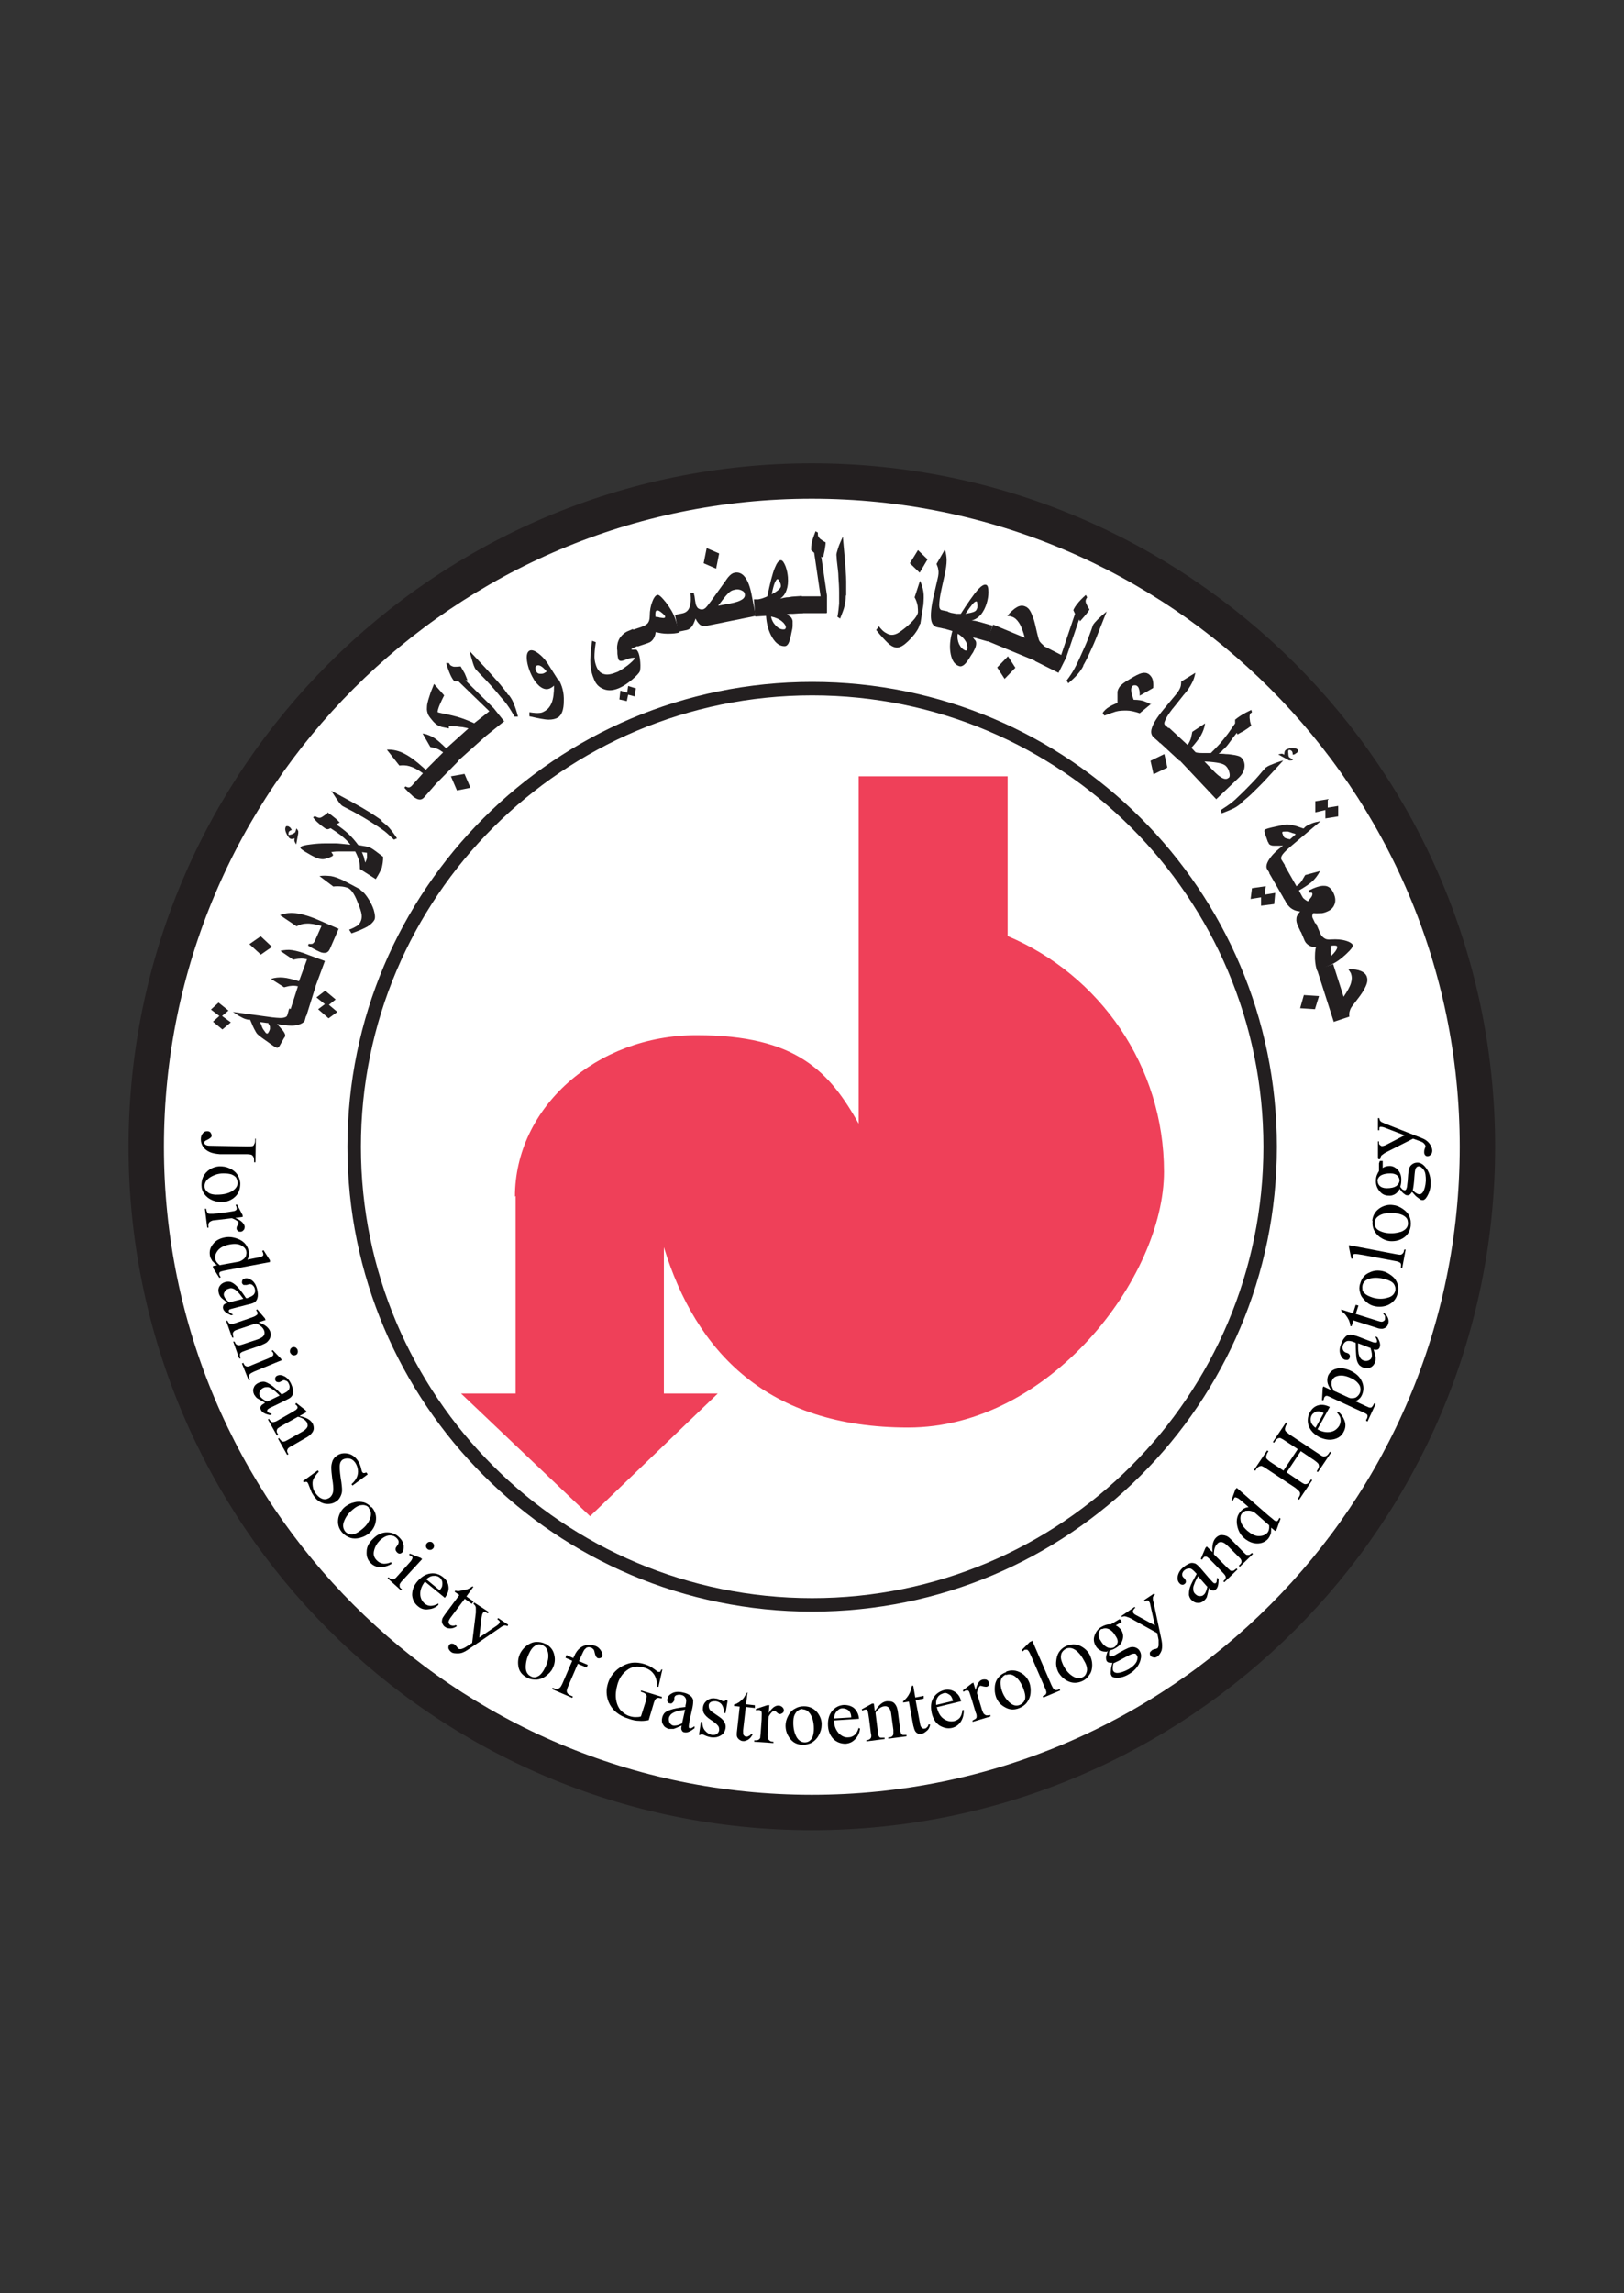 <?xml version="1.0" encoding="UTF-8"?> <svg xmlns="http://www.w3.org/2000/svg" version="1.1" viewBox="0 0 481.9 680.3"><rect x="0" y="0" width="481.9" height="680.3" fill="#333333" stroke="none"/><defs><style> .cls-1 { fill: #fff; } .cls-2 { stroke-width: 4px; } .cls-2, .cls-3 { fill: none; stroke: #231f20; stroke-linejoin: round; } .cls-3 { stroke-width: 10.5px; } .cls-4 { fill: #231f20; } .cls-5 { fill: #ef4059; } </style></defs><g><g id="Layer_1"><g><g><path class="cls-1" d="M438.4,340.2c0,109.1-88.4,197.5-197.5,197.5S43.4,449.2,43.4,340.2s88.4-197.5,197.5-197.5,197.5,88.4,197.5,197.5"></path><path class="cls-5" d="M152.8,355c0-26.4,24.1-47.9,53.9-47.9s39.5,10.9,48.3,26.6h-.2v-103.4h44.2v47.4c27.3,11.5,46.4,38.5,46.4,69.9s-34,75.9-75.9,75.9-63-22.5-72.5-53.5h0v43.4h16l-37.9,36.4-38.3-36.4h16.2v-58.6Z"></path><path class="cls-2" d="M376.9,340.2c0,75.1-60.9,135.9-135.9,135.9s-135.9-60.8-135.9-135.9,60.9-135.9,135.9-135.9,135.9,60.8,135.9,135.9Z"></path><path class="cls-3" d="M438.4,340.2c0,109.1-88.4,197.5-197.5,197.5S43.4,449.2,43.4,340.2s88.4-197.5,197.5-197.5,197.5,88.4,197.5,197.5Z"></path></g><g><path d="M75.5,337.8h.4s-.1,7-.1,7h-.4s0-.6,0-.6c0-.7-.2-1.2-.6-1.5-.2-.2-.9-.3-1.8-.3h-7.8c-1.2-.1-2.2-.3-2.9-.6s-1.4-.8-1.9-1.4c-.5-.7-.8-1.5-.8-2.4,0-.8.2-1.3.6-1.8s.8-.6,1.3-.6c.4,0,.7.1.9.3.2.3.4.6.4.9,0,.3,0,.5-.3.7-.2.2-.6.5-1.3.8-.4.2-.6.4-.6.7,0,.2.1.4.4.6.3.2.7.3,1.4.3l10.9.2c.8,0,1.3,0,1.6-.1.2,0,.4-.2.5-.5.2-.3.3-.7.3-1.1v-.6Z"></path><path d="M71.3,351c0,1.7-.4,3-1.6,4.1-1,.9-2.2,1.4-3.6,1.5-1,0-2-.1-3-.5-1-.4-1.8-1-2.4-1.8-.6-.8-.9-1.7-.9-2.7,0-1.7.5-3,1.7-4.1,1-.9,2.2-1.4,3.6-1.5,1,0,2,.1,3,.6,1,.4,1.8,1.1,2.3,1.8s.8,1.6.9,2.6ZM70.5,350.7c0-.4-.2-.8-.4-1.3-.3-.4-.7-.7-1.4-1-.6-.2-1.4-.3-2.4-.3-1.6,0-2.9.5-4,1.2s-1.6,1.6-1.6,2.6c0,.8.4,1.4,1.1,1.9s1.8.7,3.3.6c1.9-.1,3.4-.6,4.4-1.5.7-.6,1.1-1.4,1-2.2Z"></path><path d="M72.2,361l-2.4.3c1.7.7,2.6,1.6,2.8,2.5,0,.4,0,.8-.3,1.1s-.5.5-.9.5c-.3,0-.6,0-.8-.2-.2-.2-.4-.4-.4-.7,0-.3,0-.6.3-1,.2-.4.3-.7.3-.8,0-.1-.1-.3-.3-.4-.4-.3-.9-.6-1.7-.9l-5.1.6c-.6,0-1,.2-1.3.4-.2.1-.4.3-.5.6-.1.3-.1.7,0,1.2h-.4c0,0-.7-5.6-.7-5.6h.4c0,.5.2.9.4,1.2.1.2.4.3.6.3.1,0,.5,0,1.1,0l4.2-.5c1.2-.2,2-.3,2.2-.4s.4-.2.5-.4c0-.2.1-.3,0-.5,0-.2-.1-.5-.3-.8l.4-.2,1.7,3.2v.5Z"></path><path d="M64.5,375.4c-.6-.4-1.1-.9-1.5-1.3-.3-.5-.6-1-.7-1.6-.2-1.2,0-2.3.9-3.4.8-1.1,2-1.7,3.5-2s3,0,4.5.7c1.4.7,2.3,1.9,2.6,3.4.2,1,0,1.8-.4,2.5l2-.4c1.2-.2,2-.4,2.2-.5s.4-.2.5-.4,0-.3,0-.5c0-.2-.2-.5-.3-.8l.4-.2,1.9,3v.5c.1,0-12.2,2.3-12.2,2.3-1.2.2-2,.4-2.3.5-.3.1-.4.2-.5.4,0,.2-.1.3,0,.5,0,.2.2.5.4.8l-.4.2-1.9-3v-.5c-.1,0,1.4-.3,1.4-.3ZM65.3,375.3l5.5-1c.5-.1,1-.4,1.4-.7.4-.3.7-.7.8-1.1.1-.4.2-.8.1-1.2-.1-.7-.6-1.3-1.3-1.7-.9-.6-2.2-.7-3.7-.4-1.6.3-2.7.9-3.4,1.7-.7.9-1,1.7-.8,2.6.1.7.6,1.3,1.4,1.9Z"></path><path d="M67.5,386.5c-1.1-.9-1.8-1.4-2-1.7-.3-.4-.5-.8-.6-1.3-.2-.7-.1-1.4.3-2,.4-.6,1-1,1.8-1.2.5-.1,1-.1,1.4,0,.6.2,1.2.6,1.9,1.3.7.7,1.6,1.8,2.7,3.5h.4c1-.4,1.7-.7,2-1.2.3-.4.4-1,.2-1.6-.1-.5-.4-.8-.7-1.1-.3-.2-.7-.3-1-.2l-.7.2c-.3,0-.6,0-.9,0-.2-.1-.4-.3-.5-.6,0-.3,0-.5.1-.8.1-.2.4-.4.7-.5.7-.2,1.3,0,2.1.5.7.5,1.3,1.4,1.6,2.7.2.9.3,1.8.1,2.5-.1.5-.4,1-.8,1.3-.3.2-.9.5-2,.7l-3.5.9c-1,.3-1.6.4-1.8.5-.2,0-.3.2-.4.3,0,.1,0,.2,0,.3,0,.1,0,.2.2.3.1.1.5.4,1.1.7l-.6.2c-1.4-.6-2.2-1.2-2.4-2-.1-.4,0-.7.1-1,.2-.3.6-.5,1.2-.7ZM68.2,386.3l4-1c-.8-1.1-1.3-1.7-1.6-2-.5-.5-1-.9-1.4-1-.4-.2-.9-.2-1.3,0-.5.1-1,.4-1.2.9-.3.4-.4.9-.2,1.3.2.6.7,1.3,1.8,2Z"></path><path d="M76.8,392.3c1.9.7,3,1.6,3.4,2.8.2.6.2,1.1,0,1.6-.1.5-.5,1-1,1.5-.4.3-1,.6-2,1l-4.4,1.5c-.6.2-1.1.4-1.3.6-.2.1-.3.3-.3.6s0,.6.2,1.1h-.4c0,.1-1.8-5-1.8-5h.4c0-.1,0,0,0,0,.2.5.4.8.6.9s.5.2.8.2c.1,0,.5-.1,1.1-.3l4.2-1.4c.9-.3,1.6-.7,1.9-1.1.3-.4.4-.9.2-1.5-.3-.9-1.1-1.6-2.4-2.2l-5.4,1.8c-.7.2-1.1.4-1.2.6-.2.2-.3.4-.3.6,0,.2,0,.6.2,1.2h-.4c0,.1-1.8-5-1.8-5h.4c0-.1,0,0,0,0,.2.5.4.8.8.9s.9,0,1.6-.2l3.8-1.3c1.2-.4,2-.7,2.2-.9.2-.1.4-.3.5-.4,0-.2,0-.3,0-.5,0-.2-.2-.4-.4-.7l.3-.3,2.3,2.7.2.5-2.2.7Z"></path><path d="M83.4,403.6l-8,3.3c-.6.3-1,.5-1.2.7-.2.2-.3.4-.3.6,0,.2,0,.6.3,1.1l-.4.2-2-5,.4-.2c.2.5.4.8.6.9.2.1.4.2.6.2.3,0,.7-.1,1.3-.4l3.9-1.6c1.1-.4,1.8-.8,2.1-1,.2-.1.3-.3.4-.4,0-.1,0-.3,0-.5,0-.2-.2-.4-.5-.7l.3-.3,2.5,2.6.2.5ZM88.3,400.5c.1.3.1.6,0,.9-.1.3-.3.5-.6.6-.3.1-.6.1-.9,0-.3-.1-.5-.4-.7-.7-.1-.3-.1-.6,0-.9s.3-.5.6-.7c.3-.1.6-.1.9,0,.3.1.5.4.7.7Z"></path><path d="M78.6,416.1c-1.3-.7-2-1.1-2.3-1.3-.4-.3-.6-.7-.9-1.1-.3-.7-.4-1.4-.1-2,.2-.7.8-1.2,1.5-1.5.5-.2.9-.3,1.4-.3.6,0,1.3.4,2.1.9.8.5,1.9,1.5,3.3,2.9l.4-.2c1-.5,1.6-.9,1.8-1.4s.2-1-.1-1.6c-.2-.5-.5-.8-.9-.9-.4-.2-.7-.2-1,0l-.6.3c-.3.2-.6.2-.9.1-.3,0-.5-.3-.6-.5-.1-.3-.1-.5,0-.8.1-.3.3-.5.6-.6.6-.3,1.3-.2,2.1.2s1.5,1.2,2,2.3c.4.9.6,1.7.6,2.4,0,.5-.2,1-.6,1.4-.2.3-.8.6-1.8,1.1l-3.3,1.6c-.9.4-1.5.7-1.7.9-.2.1-.3.3-.3.4,0,.1,0,.2,0,.3,0,.1.1.2.2.3.2.1.6.3,1.2.5l-.6.3c-1.5-.3-2.4-.8-2.7-1.6-.2-.4-.2-.7,0-1,.1-.3.5-.6,1.1-.9ZM79.3,415.8l3.7-1.8c-.9-.9-1.6-1.5-1.9-1.7-.6-.4-1.1-.7-1.6-.8-.5,0-.9,0-1.3.2-.5.2-.9.6-1.1,1.1-.2.5-.2.9,0,1.3.3.6,1,1.1,2.1,1.7Z"></path><path d="M88.9,420.1c2,.4,3.2,1.1,3.8,2.1.3.5.4,1,.4,1.6,0,.5-.3,1.1-.8,1.6-.3.4-.9.8-1.8,1.3l-4,2.3c-.6.3-1,.6-1.1.8-.1.2-.2.4-.2.6s.1.6.4,1l-.4.2-2.7-4.8.4-.2v.2c.4.4.6.7.8.8.2.1.5.1.8,0,.1,0,.4-.2,1-.5l3.9-2.2c.9-.5,1.4-.9,1.7-1.4.3-.4.2-.9,0-1.5-.5-.8-1.4-1.4-2.7-1.7l-5,2.8c-.6.4-1,.6-1.1.8-.1.2-.2.4-.2.7s.2.6.5,1.1l-.4.2-2.7-4.8.4-.2v.2c.4.5.7.8,1,.8s.9-.1,1.5-.5l3.5-2c1.1-.6,1.8-1.1,2-1.2.2-.2.3-.4.4-.5,0-.2,0-.3-.1-.5-.1-.2-.3-.4-.6-.6l.3-.4,2.8,2.2.3.5-2,1.1Z"></path><path d="M109.1,437.4l-4.5,3.3-.3-.4c.8-.7,1.3-1.4,1.6-2.1.3-.7.4-1.4.3-2.2-.1-.8-.4-1.5-.8-2.1-.5-.7-1.1-1.1-1.8-1.2-.7-.1-1.3,0-1.9.3-.4.3-.7.7-.8,1.2-.2.8-.1,2.2.2,4.3.3,1.7.4,2.9.4,3.6,0,.7-.2,1.3-.5,1.9s-.7,1.1-1.2,1.4c-1,.7-2.1.9-3.4.7-1.3-.3-2.4-1-3.2-2.2-.3-.4-.5-.8-.7-1.1-.1-.2-.3-.7-.6-1.5s-.5-1.3-.6-1.4c-.1-.2-.3-.3-.4-.3-.2,0-.4,0-.7.2l-.3-.4,4.4-3.2.3.4c-.8.8-1.3,1.6-1.6,2.2-.3.6-.3,1.3-.2,2.1.1.8.4,1.6,1,2.3.6.8,1.3,1.3,2,1.5s1.4,0,2-.4c.3-.2.6-.6.8-1s.3-.9.3-1.5c0-.4,0-1.4-.3-3-.2-1.6-.3-2.7-.3-3.5,0-.7.2-1.4.4-2,.3-.6.7-1.1,1.2-1.4.9-.7,2-.9,3.2-.7,1.2.2,2.2.9,3,2,.5.7.9,1.6,1.1,2.6.1.5.2.8.3.9.1.2.3.3.4.3.2,0,.4,0,.8-.2l.3.4Z"></path><path d="M110.3,447.1c1.1,1.3,1.5,2.7,1.2,4.3-.2,1.3-.9,2.5-1.9,3.4-.7.6-1.6,1.1-2.7,1.4s-2.1.3-3,0c-.9-.3-1.7-.8-2.4-1.6-1.1-1.3-1.4-2.7-1.1-4.3.3-1.3,1-2.5,2-3.3.8-.6,1.7-1.1,2.7-1.3,1.1-.3,2-.2,2.9,0,.9.3,1.6.8,2.2,1.5ZM109.5,447.3c-.3-.3-.6-.6-1.1-.7-.5-.2-1-.1-1.7,0-.6.2-1.3.6-2.1,1.3-1.2,1-2,2.1-2.5,3.4-.5,1.2-.3,2.2.3,3,.5.6,1.2.9,2,.9s1.8-.5,3-1.5c1.5-1.2,2.3-2.5,2.6-3.9.2-.9,0-1.7-.6-2.4Z"></path><path d="M116.4,463.8c-1.2.8-2.4,1.1-3.6,1.1s-2.1-.5-2.8-1.2c-.9-.9-1.3-2-1.2-3.4,0-1.4.7-2.7,2-3.9,1.2-1.2,2.6-1.8,4-1.8,1.5,0,2.7.5,3.7,1.5.8.8,1.2,1.6,1.3,2.5,0,.9,0,1.6-.5,2-.2.2-.5.3-.7.3-.3,0-.5-.1-.8-.4-.3-.3-.5-.7-.4-1.1,0-.2.2-.5.5-.9.3-.4.4-.7.4-1.1,0-.4-.2-.7-.6-1.1-.6-.6-1.2-.8-2-.8-1,0-2,.6-2.9,1.4-.9.9-1.5,1.9-1.8,3.1s0,2.1.8,2.9c.6.6,1.2.9,2,1,.6,0,1.3,0,2.3-.5v.4Z"></path><path d="M125.3,462.5l-5.9,6.4c-.5.5-.7.9-.8,1.1,0,.2,0,.5,0,.7s.3.5.7.8l-.3.3-4-3.6.3-.3c.4.4.7.6.9.6.2,0,.4,0,.7,0,.2-.1.6-.4,1-.9l2.8-3.1c.8-.9,1.3-1.4,1.5-1.8.1-.2.2-.4.2-.6,0-.2-.1-.3-.3-.4-.2-.2-.4-.3-.7-.4l.2-.4,3.3,1.3.4.4ZM128.4,457.7c.2.2.4.5.4.8,0,.3,0,.6-.3.9-.2.2-.5.4-.8.4-.3,0-.6,0-.9-.3s-.4-.5-.4-.8,0-.6.3-.9c.2-.2.5-.4.8-.4.3,0,.6,0,.9.3Z"></path><path d="M126.2,469.1c-1,1.2-1.5,2.5-1.5,3.7,0,1.2.5,2.2,1.3,2.9.6.5,1.2.7,1.8.7s1.4-.2,2.3-.7v.4c-.7.7-1.7,1.2-2.9,1.3-1.2.2-2.3-.1-3.2-.9-1-.8-1.6-2-1.7-3.3,0-1.4.4-2.7,1.5-4,1.2-1.4,2.5-2.2,3.9-2.4s2.7.2,3.8,1.1c1,.8,1.5,1.7,1.6,2.9.1,1.1-.3,2.2-1.1,3.2l-5.9-4.8ZM126.6,468.6l3.9,3.2c.4-.6.7-1,.7-1.3.1-.5.1-.9,0-1.4-.1-.4-.4-.8-.7-1.1-.5-.4-1.1-.6-1.9-.5-.7,0-1.4.4-2.1,1Z"></path><path d="M140.5,470.7l-2.1,2.9,2.1,1.5-.5.7-2.1-1.5-4.2,5.6c-.4.6-.6,1-.6,1.3,0,.3.2.6.4.8.2.2.5.2.8.3.3,0,.6,0,.9-.2l.4.3c-.7.5-1.3.7-2,.7s-1.2-.2-1.6-.5c-.3-.2-.5-.5-.7-.9-.2-.4-.2-.8-.1-1.2,0-.4.4-.9.8-1.5l4.3-5.8-1.4-1,.2-.3c.5.1,1,.2,1.6,0s1.2-.2,1.9-.4c.3-.1.9-.4,1.6-.9l.3.2Z"></path><path d="M140.7,475.4l4.3,2.8-.2.4h-.2c-.3-.3-.6-.4-.8-.4-.2,0-.4.1-.5.3-.2.3-.3.7-.4,1.3l-.7,6,5.3-3.6c.3-.2.5-.4.7-.7,0-.1.1-.2.1-.3,0-.1,0-.2-.1-.3,0-.1-.3-.3-.6-.5l.2-.4,3,2-.2.4c-.3-.1-.5-.2-.7-.2-.2,0-.4,0-.7.2-.1,0-.4.2-.8.5l-9.7,6.6c-.9.6-1.8,1-2.7,1-.9,0-1.6,0-2.1-.4-.4-.3-.6-.6-.8-1-.1-.4,0-.7.1-1,.2-.3.4-.4.7-.5.3,0,.6,0,.9.2.2.1.5.4.8.8.2.3.3.4.4.5.2.1.5.2.9.1s.9-.3,1.5-.7l1.7-1.1,1.1-9c0-.3,0-.6,0-1.1,0-.3,0-.6-.1-.7,0-.2-.3-.5-.6-.8l.2-.4Z"></path><path d="M161.8,487.6c1.5.8,2.4,1.9,2.7,3.5.3,1.3.1,2.6-.5,3.8-.4.9-1.1,1.6-2,2.3-.9.7-1.8,1-2.8,1.1-1,0-1.9-.1-2.8-.6-1.5-.8-2.4-1.9-2.6-3.5-.2-1.3,0-2.6.6-3.8.5-.9,1.1-1.6,2-2.3.9-.6,1.8-1,2.8-1,.9,0,1.8.1,2.6.6ZM161.2,488.1c-.4-.2-.8-.3-1.3-.3s-1,.3-1.5.7-1,1.1-1.4,2c-.7,1.4-1,2.8-1,4.1s.5,2.2,1.5,2.7c.7.4,1.4.4,2.1,0,.7-.3,1.5-1.2,2.1-2.5.9-1.7,1.2-3.2.9-4.6-.2-.9-.6-1.6-1.4-2Z"></path><path d="M171.5,493.5l-2.8,6.5c-.4.9-.6,1.6-.5,1.9.1.4.4.8.9,1l.9.4-.2.4-6-2.6.2-.4.5.2c.3.1.6.2.9.1.3,0,.6-.2.8-.4.2-.2.5-.7.8-1.4l2.8-6.5-2-.9.3-.8,2,.9.3-.6c.4-1,1-1.8,1.6-2.3.6-.5,1.4-.9,2.2-1,.9-.1,1.7,0,2.5.3.8.3,1.4.9,1.8,1.7.3.5.3,1,.2,1.4,0,.2-.3.4-.6.5-.3.1-.5.1-.7,0-.2,0-.3-.2-.5-.4-.1-.2-.3-.6-.4-1.1-.1-.5-.2-.9-.4-1.1s-.4-.4-.7-.5c-.3-.1-.7-.2-1-.1-.3,0-.6.3-.9.6-.3.3-.7,1.3-1.4,2.8l-.3.7,2.6,1.1-.3.8-2.6-1.1Z"></path><path d="M196.5,495.5l-1.1,4.9h-.4c0-1.5-.3-2.5-.7-3.3-.7-1.2-1.7-2-3.2-2.4-2-.6-3.7-.3-5.2.9-1.3,1-2.2,2.4-2.7,4.2-.4,1.5-.6,2.9-.4,4.3.2,1.4.7,2.5,1.4,3.3.8.8,1.6,1.4,2.6,1.7.6.2,1.2.3,1.7.3.6,0,1.2,0,1.7-.2l1.4-4.4c.2-.8.3-1.3.3-1.6,0-.3-.2-.5-.4-.7-.2-.2-.6-.4-1.3-.6v-.4c.1,0,6.2,1.9,6.2,1.9v.4c-.1,0-.4,0-.4,0-.6-.2-1.1-.1-1.4.2-.2.2-.5.8-.7,1.6l-1.4,4.7c-1,.2-2,.3-2.9.2-.9,0-1.9-.2-3-.6-3-.9-5-2.6-6-5-.7-1.8-.8-3.6-.2-5.5.4-1.3,1.1-2.5,2.2-3.6,1.2-1.2,2.7-2,4.3-2.4,1.3-.3,2.8-.2,4.4.3.6.2,1.1.4,1.5.6.4.2,1,.6,1.8,1.2.4.3.6.5.8.5.1,0,.3,0,.4,0s.3-.3.4-.7h.4Z"></path><path d="M202.3,511.9c-1.3.6-2.1.9-2.4,1-.5,0-.9,0-1.4,0-.7-.2-1.3-.5-1.7-1.2-.4-.6-.5-1.3-.3-2.1.1-.5.3-.9.6-1.3.4-.5,1.1-.8,2-1.1.9-.3,2.3-.6,4.3-.8v-.4c.3-1.1.3-1.8,0-2.3-.3-.5-.7-.8-1.4-.9-.5-.1-.9,0-1.3.1-.4.2-.6.5-.6.8v.7c-.2.4-.4.6-.6.8-.2.2-.5.2-.8.1-.3,0-.5-.2-.6-.5-.1-.2-.2-.5,0-.9.1-.7.6-1.2,1.4-1.6.8-.4,1.8-.5,3.1-.2,1,.2,1.7.5,2.3,1,.4.3.7.8.8,1.3,0,.4,0,1.1-.2,2.1l-.8,3.6c-.2,1-.3,1.6-.3,1.9s0,.4,0,.5c0,0,.2.2.3.2.1,0,.2,0,.3,0,.2,0,.6-.3,1.1-.6v.6c-1.3,1-2.2,1.4-3,1.2-.4,0-.7-.3-.8-.6-.2-.3-.2-.8,0-1.4ZM202.4,511.2l.9-4c-1.3.2-2.1.4-2.5.5-.7.2-1.2.5-1.6.8-.3.3-.6.7-.7,1.1-.1.6,0,1,.2,1.5.3.4.6.7,1,.8.6.1,1.5,0,2.6-.6Z"></path><path d="M215.9,504.6l-.6,3.6h-.4c-.1-1.3-.4-2.1-.8-2.6s-1-.8-1.7-.9c-.6,0-1,0-1.4.2-.4.2-.6.5-.7.9,0,.4,0,.8.2,1.2.2.4.6.8,1.3,1.2l1.6,1.1c1.5,1,2.1,2.2,1.9,3.4-.2,1-.6,1.7-1.5,2.2s-1.7.6-2.7.5c-.7-.1-1.4-.3-2.2-.7-.2-.1-.5-.2-.6-.2-.2,0-.3,0-.5.2h-.4c0,0,.6-3.9.6-3.9h.4c0,1.2.3,2.1.9,2.7.5.6,1.2,1,2,1.2.5,0,1,0,1.4-.3.4-.3.6-.6.7-1.1,0-.5,0-1-.4-1.4-.3-.4-1-1-2.1-1.7-1.1-.7-1.7-1.4-2-1.9-.3-.5-.4-1.1-.3-1.8.1-.9.6-1.6,1.3-2.1.7-.5,1.5-.7,2.5-.5.4,0,.9.2,1.5.5.4.2.6.3.8.3.1,0,.2,0,.3,0,0,0,.2-.2.3-.3h.4Z"></path><path d="M221.8,502.1l-.4,3.5,2.6.3v.8c0,0-2.7-.3-2.7-.3l-.8,7c0,.7,0,1.2.2,1.4s.4.4.7.4c.3,0,.5,0,.8-.2.3-.1.5-.3.7-.6h.5c-.4.8-.8,1.3-1.4,1.7-.6.3-1.1.5-1.6.4-.4,0-.7-.2-1-.4s-.6-.6-.7-.9-.1-1,0-1.7l.8-7.2-1.7-.2v-.4c.5-.1,1-.4,1.5-.7.5-.4,1-.8,1.4-1.3.2-.3.5-.8.9-1.5h.4Z"></path><path d="M228.3,505.8l-.2,2.4c1-1.6,2-2.3,3-2.2.4,0,.8.2,1.1.5s.4.6.4.9c0,.3-.1.6-.4.8s-.5.3-.8.3c-.3,0-.6-.2-.9-.5-.3-.3-.6-.4-.7-.5-.1,0-.3,0-.5.2-.4.3-.8.8-1.2,1.5l-.3,5.2c0,.6,0,1.1.1,1.4,0,.2.3.4.5.6s.6.3,1.1.3v.4s-5.7-.4-5.7-.4v-.4c.6,0,1,0,1.3-.2.2-.1.4-.3.5-.6,0-.1,0-.5.1-1.1l.3-4.2c0-1.3.1-2,0-2.2,0-.2-.1-.4-.3-.5-.1-.1-.3-.2-.5-.2-.2,0-.5,0-.9.1v-.4c0,0,3.3-1.1,3.3-1.1h.5Z"></path><path d="M238.6,506.2c1.7,0,3,.7,4,1.9.8,1.1,1.3,2.3,1.2,3.7,0,1-.3,1.9-.8,2.9-.5,1-1.2,1.7-2,2.2-.8.5-1.8.7-2.8.7-1.7,0-3-.7-3.9-2-.8-1.1-1.2-2.3-1.2-3.7,0-1,.3-2,.8-2.9.5-1,1.2-1.7,2-2.1.8-.5,1.7-.7,2.6-.7ZM238.2,507c-.4,0-.9.1-1.3.4-.4.2-.8.7-1.1,1.3-.3.6-.4,1.4-.4,2.4,0,1.6.3,2.9.9,4.1.6,1.1,1.5,1.7,2.5,1.7.8,0,1.4-.3,1.9-.9.5-.6.8-1.7.8-3.2,0-1.9-.4-3.4-1.2-4.5-.6-.8-1.3-1.2-2.2-1.2Z"></path><path d="M247.5,510.5c0,1.6.6,2.8,1.4,3.7.9.9,1.8,1.3,2.9,1.2.7,0,1.3-.3,1.8-.7.5-.4.9-1.1,1.2-2.1l.4.2c-.1,1.1-.5,2.1-1.3,3-.8.9-1.7,1.4-3,1.5-1.3,0-2.5-.4-3.5-1.3-1-1-1.6-2.3-1.7-4-.1-1.8.3-3.3,1.2-4.4.9-1.1,2.1-1.7,3.5-1.8,1.2,0,2.3.3,3.1,1,.8.8,1.3,1.8,1.4,3.1l-7.6.5ZM247.5,509.8l5.1-.3c0-.7-.2-1.2-.3-1.4-.2-.4-.5-.8-1-1-.4-.2-.8-.3-1.3-.3-.7,0-1.2.3-1.7.9-.5.5-.8,1.3-.8,2.2Z"></path><path d="M259.8,507.4c1.1-1.7,2.2-2.6,3.4-2.7.6,0,1.1,0,1.6.2.5.2.9.7,1.2,1.3.2.4.4,1.2.5,2.1l.6,4.6c0,.7.2,1.1.3,1.4.1.2.3.3.5.4.2,0,.6,0,1.1,0v.4c0,0-5.4.7-5.4.7v-.4c0,0,.2,0,.2,0,.5,0,.9-.2,1-.4.2-.2.3-.4.3-.7,0-.1,0-.5,0-1.1l-.6-4.4c-.1-1-.3-1.7-.7-2.1-.3-.4-.8-.6-1.4-.5-.9.1-1.8.7-2.6,1.9l.7,5.7c0,.7.2,1.2.3,1.3.1.2.3.4.5.4.2,0,.6,0,1.2,0v.4c0,0-5.4.7-5.4.7v-.4c0,0,.2,0,.2,0,.6,0,.9-.3,1.1-.6.2-.3.2-.8,0-1.6l-.5-4c-.2-1.3-.3-2.1-.4-2.3s-.2-.5-.3-.5c-.1,0-.3-.1-.5,0-.2,0-.5.1-.8.3l-.2-.4,3.1-1.7h.5c0,0,.3,2.2.3,2.2Z"></path><path d="M271,500.1l.6,3.5,2.5-.5v.8c.1,0-2.4.5-2.4.5l1.3,6.9c.1.7.3,1.1.6,1.3.2.2.5.3.8.2.3,0,.5-.2.7-.4s.4-.5.4-.8h.5c-.1.7-.4,1.4-.9,1.8s-.9.8-1.5.9c-.4,0-.7,0-1.1,0-.4-.1-.7-.4-.9-.7-.2-.3-.4-.9-.6-1.7l-1.3-7.1-1.7.3v-.4c.3-.2.7-.6,1.1-1.1s.7-1,1-1.7c.1-.3.3-.9.5-1.8h.4Z"></path><path d="M278,506.5c.4,1.6,1,2.7,2,3.4,1,.7,2,.9,3.1.7.7-.2,1.3-.5,1.7-1s.7-1.3.8-2.3h.4c0,1.2-.2,2.3-.8,3.3-.6,1-1.5,1.7-2.7,2-1.3.3-2.5,0-3.7-.7-1.2-.8-1.9-2-2.3-3.6-.4-1.8-.3-3.3.4-4.5s1.8-2,3.2-2.4c1.2-.3,2.3-.1,3.2.5,1,.6,1.6,1.5,1.9,2.8l-7.4,1.8ZM277.8,505.8l5-1.2c-.2-.7-.4-1.1-.6-1.4-.3-.4-.7-.6-1.1-.8-.4-.2-.9-.2-1.3,0-.6.2-1.2.5-1.6,1.2-.4.6-.5,1.4-.4,2.3Z"></path><path d="M288.8,499.1l.7,2.3c.4-1.8,1.1-2.9,2-3.1.4-.1.8-.1,1.2,0,.4.2.6.4.7.8,0,.3,0,.6,0,.8s-.3.4-.6.5c-.3,0-.6,0-1-.1s-.7-.2-.9-.2c-.1,0-.3.2-.4.4-.3.4-.5,1-.6,1.8l1.5,5c.2.6.4,1,.6,1.2.2.2.4.3.7.4.3,0,.7,0,1.2-.1v.4c.1,0-5.3,1.6-5.3,1.6v-.4c.4-.2.8-.4,1-.6.2-.2.2-.4.2-.7,0-.1,0-.5-.3-1.1l-1.2-4c-.4-1.2-.6-1.9-.7-2.1-.1-.2-.3-.4-.4-.4s-.3,0-.5,0c-.2,0-.5.2-.8.4l-.2-.4,2.8-2.2h.5Z"></path><path d="M298.6,495.9c1.6-.6,3-.4,4.4.4,1.2.7,2,1.7,2.5,3,.3.9.4,1.9.3,3s-.5,2-1.1,2.8c-.6.8-1.4,1.3-2.4,1.7-1.6.6-3,.4-4.4-.5-1.2-.7-2-1.8-2.4-3-.3-.9-.4-1.9-.3-3,.1-1.1.5-2,1.1-2.7.6-.7,1.3-1.2,2.2-1.5ZM298.5,496.8c-.4.1-.8.4-1.1.8s-.5.9-.5,1.6.1,1.5.4,2.4c.5,1.5,1.3,2.6,2.3,3.5,1,.9,2,1.1,3,.7.7-.3,1.2-.8,1.5-1.5.3-.8.1-1.9-.4-3.3-.7-1.8-1.6-3.1-2.7-3.8-.8-.5-1.6-.6-2.4-.3Z"></path><path d="M306.3,486.7l5.7,13.2c.3.6.5,1,.7,1.2.2.2.4.3.6.3.2,0,.6,0,1.1-.3l.2.4-5,2.1-.2-.4c.5-.2.8-.4.9-.5.1-.2.2-.4.2-.6s-.1-.7-.4-1.3l-3.9-9c-.5-1.1-.8-1.8-1-2-.2-.2-.3-.4-.5-.4-.2,0-.3,0-.5,0-.2,0-.4.2-.7.5l-.4-.3,2.5-2.5.5-.2Z"></path><path d="M316.2,488.4c1.5-.7,3-.8,4.4-.1,1.2.6,2.2,1.5,2.8,2.7.4.9.7,1.8.7,2.9,0,1.1-.2,2.1-.8,2.9-.5.8-1.2,1.5-2.1,1.9-1.5.7-3,.7-4.4,0-1.2-.6-2.1-1.5-2.8-2.7-.4-.9-.7-1.9-.6-3s.3-2,.8-2.8c.5-.8,1.2-1.4,2-1.8ZM316.2,489.2c-.4.2-.7.5-1,.9s-.4,1-.4,1.6.3,1.4.7,2.3c.7,1.4,1.6,2.5,2.7,3.2s2.1.9,3,.4c.7-.3,1.1-.9,1.3-1.7.2-.8,0-1.9-.8-3.2-.9-1.7-1.9-2.9-3.1-3.5-.8-.4-1.7-.4-2.5,0Z"></path><path d="M328.5,490c-.7,0-1.4,0-2-.4-.6-.3-1.1-.8-1.4-1.4-.5-.9-.7-1.9-.3-3s1-2,2.1-2.6c.9-.5,1.8-.8,2.7-.7l2-1.2c.3-.2.5-.3.5-.3,0,0,.1,0,.2,0,0,0,.2.1.3.3.1.2.2.3.2.4,0,0,0,0,0,.1s-.2.2-.5.3l-1.2.7c.7.3,1.2.8,1.7,1.5.5.9.6,1.8.3,2.8s-1,1.9-2.2,2.5c-.5.3-1,.5-1.6.6-.2.4-.2.8-.2,1,0,.3,0,.5.1.6,0,.1.2.2.4.2.2,0,.4,0,.8-.2.2,0,.7-.3,1.5-.8,1.4-.8,2.4-1.3,2.9-1.5.7-.3,1.3-.4,2-.2.6.2,1.1.5,1.4,1.1.5.8.5,1.7.2,2.8-.5,1.6-1.6,3-3.3,4-1.3.8-2.6,1.2-3.9,1.1-.7,0-1.2-.2-1.4-.6,0-.2-.2-.3-.2-.6,0-.3,0-.8.1-1.5,0,0,.1-.7.4-1.7-.5,0-.8,0-1.1-.1-.2,0-.4-.2-.6-.4-.1-.2-.2-.6-.2-1s.2-1.2.6-2.2ZM326.9,483.2c-.5.3-.8.8-.9,1.4-.1.6,0,1.3.6,2.1.6,1.1,1.4,1.8,2.2,2.1.6.2,1.2.2,1.8-.1.5-.3.8-.8,1-1.3s0-1.3-.6-2.1c-.6-1.1-1.4-1.8-2.2-2.1-.6-.2-1.2-.2-1.8.1ZM330.4,493.4c-.1.5-.2,1-.2,1.4,0,.4,0,.7.2,1,.2.3.6.5,1.1.5.9,0,2.1-.4,3.4-1.1,1.2-.7,2-1.5,2.4-2.3.3-.8.4-1.4,0-1.9-.2-.4-.5-.5-1-.4-.4,0-1.2.4-2.3,1-1.6.9-2.8,1.5-3.7,1.9Z"></path><path d="M332.5,479.6l4.2-2.9.2.4h-.2c-.3.4-.5.6-.5.8,0,.2,0,.4.1.6.2.3.5.5,1.1.8l5.3,2.9-1.4-6.3c0-.3-.2-.6-.4-.9,0-.1-.2-.2-.2-.2-.1,0-.2,0-.4,0s-.4.2-.6.3l-.2-.4,3-2,.2.4c-.2.2-.4.4-.5.5s-.1.4-.1.7c0,.1,0,.5.2,1l2.4,11.4c.2,1.1.2,2.1,0,2.9-.3.8-.7,1.4-1.2,1.8-.4.3-.8.4-1.2.3s-.7-.2-.9-.5c-.2-.3-.2-.6-.2-.8,0-.3.3-.5.6-.8.2-.2.6-.3,1-.4.3,0,.5-.2.6-.2.2-.1.3-.4.4-.8,0-.4,0-.9,0-1.7l-.4-2-7.9-4.4c-.2-.1-.6-.3-1-.4-.3-.1-.6-.2-.7-.2-.2,0-.5,0-.9.2l-.2-.4Z"></path><path d="M358.7,471.3c-.3,1.4-.5,2.2-.6,2.5-.2.4-.5.8-.9,1.1-.6.5-1.2.7-1.9.6-.7,0-1.3-.4-1.9-1-.3-.4-.5-.8-.6-1.3,0-.6,0-1.4.3-2.3.3-.9,1-2.2,2-4l-.3-.3c-.7-.8-1.3-1.3-1.8-1.3-.5,0-1,.1-1.5.5-.4.3-.6.7-.7,1.1,0,.4,0,.7.3,1l.5.5c.2.3.3.5.3.8,0,.3-.1.5-.4.7-.2.2-.5.3-.8.2-.3,0-.5-.2-.8-.5-.4-.5-.6-1.2-.4-2.1.2-.9.7-1.8,1.7-2.6.7-.6,1.5-1,2.1-1.2.5-.1,1,0,1.5.2.3.2.8.6,1.5,1.4l2.4,2.8c.7.8,1.1,1.2,1.3,1.4s.3.2.5.2.2,0,.3-.1c0,0,.2-.2.2-.3,0-.2.1-.6.2-1.3l.4.5c0,1.5-.2,2.5-.8,3-.3.3-.6.4-1,.3-.4,0-.7-.3-1.2-.8ZM358.2,470.7l-2.7-3.1c-.6,1.1-1,1.9-1.1,2.3-.3.7-.4,1.2-.3,1.7,0,.5.2.9.5,1.2.4.4.8.7,1.3.7.5,0,.9,0,1.3-.4.5-.4.8-1.2,1.1-2.5Z"></path><path d="M359.8,460.4c-.2-2,.2-3.4,1-4.2.4-.4.9-.7,1.4-.8.5,0,1.1,0,1.8.3.5.2,1,.7,1.7,1.4l3.2,3.3c.5.5.8.8,1.1.9.2,0,.4,0,.6,0,.2,0,.5-.3.9-.6l.3.3-3.9,3.8-.3-.3.2-.2c.4-.4.6-.7.6-.9,0-.3,0-.5-.2-.8,0-.1-.3-.4-.7-.8l-3.1-3.1c-.7-.7-1.3-1.1-1.8-1.2-.5-.1-1,0-1.4.5-.7.7-1,1.7-1,3.1l4,4c.5.5.9.8,1,.9.2,0,.5,0,.7,0,.2,0,.5-.3,1-.7l.3.3-3.9,3.8-.3-.3.2-.2c.4-.4.6-.8.5-1.1,0-.3-.4-.8-.9-1.3l-2.8-2.9c-.9-.9-1.5-1.5-1.7-1.6-.2-.2-.4-.2-.6-.2s-.3,0-.5.2c-.2.2-.3.4-.5.7l-.4-.2,1.4-3.3.4-.4,1.6,1.6Z"></path><path d="M377.2,453c0,.8,0,1.4-.1,2-.2.5-.4,1-.8,1.5-.8.9-1.9,1.4-3.2,1.4-1.3,0-2.6-.5-3.8-1.5-1.2-1-1.9-2.3-2.2-3.9-.3-1.6,0-3,1.1-4.2.6-.7,1.4-1.1,2.3-1.2l-1.5-1.3c-.9-.8-1.5-1.3-1.8-1.4s-.5-.2-.6-.2c-.2,0-.3.1-.4.3-.1.2-.3.4-.4.8l-.4-.2,1.2-3.3.4-.4,9.4,8.2c1,.8,1.6,1.3,1.8,1.5.2.1.5.2.6.2s.3-.1.4-.2c.1-.2.3-.4.4-.8l.4.2-1.2,3.3-.4.4-1.2-1ZM376.6,452.5l-4.2-3.7c-.4-.3-.9-.5-1.4-.6-.5-.1-1,0-1.4,0-.4.2-.8.4-1,.7-.5.5-.6,1.2-.5,2,.1,1.1.8,2.1,2,3.2,1.2,1,2.3,1.6,3.4,1.6,1.1,0,1.9-.3,2.5-.9.5-.5.7-1.3.6-2.3Z"></path><path d="M380.9,436.2l4.2-6.3-3.8-2.5c-.7-.5-1.2-.7-1.4-.8-.2,0-.4,0-.7.1-.3.2-.6.4-.8.8l-.3.5-.4-.2,3.9-5.8.4.2-.3.5c-.2.3-.3.7-.4,1.1,0,.3,0,.5.2.8.2.2.6.5,1.2,1l8.6,5.7c.7.5,1.1.7,1.4.8.2,0,.4,0,.7-.1.4-.2.6-.4.9-.8l.3-.5.4.2-3.9,5.8-.4-.2.3-.5c.4-.6.5-1.1.3-1.5,0-.3-.5-.7-1.3-1.3l-4-2.7-4.2,6.3,4,2.7c.7.5,1.1.7,1.4.8.2,0,.4,0,.7-.1.3-.2.6-.4.8-.8l.3-.5.4.2-3.9,5.8-.4-.2.3-.5c.4-.6.5-1.1.3-1.5-.1-.3-.6-.7-1.3-1.3l-8.6-5.7c-.7-.5-1.2-.7-1.4-.8-.2,0-.4,0-.7.1-.4.2-.6.4-.9.8l-.3.5-.4-.2,3.9-5.8.4.2-.3.5c-.2.3-.3.7-.4,1.1,0,.3,0,.5.2.7.2.2.6.6,1.2,1l3.8,2.5Z"></path><path d="M390.9,424c1.4.8,2.7,1,3.9.8s2-.9,2.6-1.8c.3-.6.5-1.3.4-1.9,0-.7-.5-1.4-1.1-2.1l.4-.2c.9.7,1.5,1.6,1.9,2.7.4,1.1.3,2.2-.3,3.3-.6,1.2-1.6,1.9-3,2.2s-2.8,0-4.3-.7c-1.6-.9-2.6-2-3.1-3.4-.4-1.3-.3-2.7.4-3.9.6-1.1,1.4-1.8,2.5-2.1,1.1-.3,2.2-.1,3.4.5l-3.7,6.7ZM390.3,423.7l2.5-4.5c-.6-.3-1.1-.5-1.4-.5-.5,0-.9,0-1.3.3s-.7.5-.9.9c-.3.6-.4,1.2-.2,1.9.2.7.7,1.3,1.4,1.8Z"></path><path d="M392.3,415.3l.2-3.6.2-.4,2.3,1.1c-.6-.9-1-1.7-1.1-2.4-.1-.7,0-1.3.2-1.9.5-1,1.2-1.7,2.3-2,1.3-.4,2.7-.2,4.3.5,1.7.8,2.9,1.9,3.5,3.4.5,1.2.5,2.5,0,3.7-.2.5-.5,1-.9,1.3-.2.2-.6.5-1.1.7l3,1.4c.7.3,1.1.5,1.3.5.2,0,.4,0,.6-.2s.4-.5.7-1.1l.4.2-2.4,5.2-.4-.2v-.3c.3-.4.4-.8.4-1.1,0-.2,0-.3-.2-.5s-.6-.4-1.3-.7l-9.3-4.3c-.6-.3-1.1-.5-1.2-.5s-.4,0-.5.1-.3.2-.4.5c0,.2-.1.4-.2.7h-.4ZM395.6,412.5l3.7,1.7c.8.4,1.3.6,1.6.6.5,0,.9,0,1.4-.2.5-.3.9-.7,1.2-1.3.3-.7.3-1.4,0-2.2-.5-.9-1.3-1.7-2.7-2.3-1.5-.7-2.8-.9-3.9-.6-.8.2-1.3.6-1.6,1.3-.2.3-.2.7-.2,1.2,0,.3.2.9.6,1.8Z"></path><path d="M407.6,400.3c.4,1.4.6,2.2.6,2.5,0,.5,0,.9-.2,1.4-.3.7-.7,1.2-1.4,1.5-.7.3-1.4.3-2.1,0-.5-.2-.9-.5-1.2-.8-.4-.5-.7-1.2-.8-2.1s-.2-2.4-.2-4.4l-.4-.2c-1-.4-1.8-.5-2.3-.3-.5.2-.9.6-1.1,1.2-.2.5-.2.9,0,1.3.1.4.4.6.7.8l.6.2c.3.1.6.3.7.6s.1.5,0,.8c-.1.3-.3.5-.5.6-.3.1-.6,0-.9,0-.6-.2-1.1-.8-1.4-1.7-.3-.9-.2-1.9.3-3.1.3-.9.8-1.6,1.3-2.1.4-.4.9-.5,1.4-.6.4,0,1,.2,2,.5l3.4,1.3c1,.4,1.6.6,1.8.6.2,0,.4,0,.5,0,.1,0,.2-.1.2-.3,0-.1,0-.2,0-.3,0-.2-.2-.6-.5-1.2l.6.2c.8,1.3,1,2.3.7,3-.1.4-.4.6-.7.7-.3.1-.8,0-1.4-.1ZM406.9,400l-3.9-1.5c0,1.3,0,2.2.1,2.6,0,.7.3,1.3.5,1.7.3.4.6.7,1,.8.5.2,1,.2,1.5,0,.5-.2.8-.5.9-.9.2-.6.1-1.5-.3-2.7Z"></path><path d="M398.1,388.5l3.4,1.1.8-2.5.8.2-.8,2.5,6.7,2.1c.7.2,1.1.3,1.4.1.3-.1.5-.3.6-.6,0-.3,0-.5,0-.8,0-.3-.2-.5-.5-.8v-.4c.8.5,1.2,1.1,1.4,1.7.2.6.2,1.2,0,1.7-.1.4-.3.7-.6.9-.3.3-.6.4-1.1.5-.4,0-1,0-1.7-.3l-6.9-2.2-.5,1.7h-.4c0-.6-.2-1.1-.4-1.7-.3-.6-.6-1.1-1-1.6-.2-.3-.7-.7-1.3-1.2v-.4Z"></path><path d="M403.6,380.9c.4-1.6,1.3-2.8,2.8-3.4,1.2-.6,2.5-.7,3.9-.4.9.2,1.8.7,2.7,1.4s1.4,1.5,1.7,2.4c.3.9.3,1.9,0,2.9-.4,1.6-1.4,2.7-2.9,3.4-1.3.5-2.6.6-3.9.3-1-.2-1.9-.7-2.7-1.5s-1.4-1.5-1.6-2.5c-.3-.9-.3-1.8,0-2.7ZM404.3,381.4c-.1.4,0,.9,0,1.3.1.5.5.9,1,1.3.5.4,1.3.7,2.2,1,1.5.4,2.9.4,4.2,0,1.3-.3,2-1,2.3-2,.2-.8,0-1.5-.4-2.1s-1.5-1.2-3-1.5c-1.9-.5-3.4-.4-4.7.1-.9.4-1.4,1-1.6,1.8Z"></path><path d="M400.3,369.4l14.1,2.7c.7.1,1.1.2,1.3.1.2,0,.4-.2.6-.4.2-.2.3-.6.4-1.1h.4c0,0-1,5.4-1,5.4h-.4c0-.6.1-.9,0-1.1,0-.2-.2-.4-.4-.5-.2-.1-.6-.3-1.3-.4l-9.6-1.8c-1.2-.2-1.9-.3-2.2-.3-.3,0-.5,0-.6.2-.1.1-.2.2-.2.4,0,.2,0,.5,0,.8h-.4c0,.1-.7-3.4-.7-3.4v-.5Z"></path><path d="M407.2,362.1c.2-1.7,1-2.9,2.4-3.8,1.2-.7,2.4-1,3.8-.8,1,.1,1.9.5,2.8,1.1.9.6,1.6,1.3,2,2.2s.5,1.8.4,2.9c-.2,1.6-1,2.9-2.4,3.7-1.2.7-2.5.9-3.8.8-1-.1-1.9-.5-2.8-1.1-.9-.6-1.5-1.4-1.9-2.2-.4-.9-.5-1.8-.4-2.7ZM407.9,362.6c0,.4,0,.9.2,1.3.2.5.6.9,1.2,1.2.6.3,1.4.6,2.3.7,1.6.2,2.9,0,4.2-.4,1.2-.5,1.9-1.2,2-2.3,0-.8-.1-1.5-.7-2-.6-.6-1.6-1-3.1-1.2-1.9-.2-3.5,0-4.7.7-.8.5-1.3,1.1-1.4,2Z"></path><path d="M415.3,352.8c-.4.7-.8,1.1-1.4,1.5-.6.3-1.2.5-1.9.4-1.1,0-2-.5-2.7-1.4s-1.1-1.9-1-3.2c0-1.1.4-1.9.9-2.7v-2.3c.1-.3.2-.5.2-.6,0,0,0,0,.1-.1,0,0,.2,0,.4,0,.2,0,.3,0,.4,0,0,0,0,0,0,.1s0,.3,0,.6v1.4c.5-.4,1.2-.6,2.1-.6,1,0,1.8.5,2.5,1.3.7.8,1,1.9.9,3.2,0,.5-.1,1.1-.3,1.7.3.4.5.6.7.8.2.1.4.2.6.2.1,0,.3,0,.4-.2.1-.1.2-.4.3-.8,0-.2.1-.8.2-1.7.1-1.6.2-2.7.3-3.2.1-.7.4-1.3.9-1.7s1-.6,1.7-.6c.9,0,1.7.5,2.4,1.4,1.1,1.3,1.6,3,1.5,5,0,1.5-.5,2.8-1.2,3.9-.4.6-.8.9-1.3.8-.2,0-.4,0-.6-.2-.3-.2-.7-.5-1.2-.9,0,0-.5-.5-1.2-1.3-.3.4-.5.7-.7.8-.2.2-.4.2-.7.2-.3,0-.6-.1-.9-.4-.4-.2-.9-.8-1.5-1.7ZM408.8,350.3c0,.6.2,1.1.6,1.5.4.4,1.1.7,2.1.7,1.2,0,2.2-.2,2.9-.7.5-.4.8-.9.9-1.5,0-.6-.2-1.1-.6-1.5-.4-.4-1.1-.7-2.1-.7-1.2,0-2.2.2-3,.7-.5.4-.8.9-.9,1.5ZM419.2,353.1c.4.4.7.7,1.1.9.3.2.6.3.9.3.4,0,.7-.2,1-.6.5-.8.8-1.9.9-3.4,0-1.4-.1-2.5-.6-3.2-.5-.7-1-1.1-1.5-1.1-.4,0-.7.2-.9.6-.2.4-.3,1.2-.4,2.5-.1,1.8-.3,3.2-.5,4.1Z"></path><path d="M408.9,343.7v-5.1c-.1,0,.3,0,.3,0v.3c0,.4,0,.6.3.8s.3.3.6.3c.3,0,.7-.1,1.3-.4l5.4-2.8-6-2.3c-.3-.1-.6-.2-1-.2-.1,0-.2,0-.3,0,0,0-.2.2-.2.3,0,.1,0,.4,0,.7h-.4s0-3.6,0-3.6h.4c0,.3.1.5.2.7,0,.2.3.3.5.5.1,0,.4.2.9.4l10.9,4.3c1.1.4,1.9,1,2.4,1.7s.8,1.4.8,2c0,.5-.1.9-.4,1.2-.3.3-.6.5-.9.5-.3,0-.6,0-.8-.3-.2-.2-.3-.5-.3-.9,0-.3,0-.6.2-1.1.1-.3.2-.5.2-.6,0-.2-.1-.5-.4-.8-.2-.3-.7-.6-1.4-.8l-1.9-.7-8.1,4.1c-.2.1-.5.3-.9.6-.3.2-.5.4-.5.5-.1.2-.2.5-.3.9h-.4Z"></path></g><g><path class="cls-4" d="M64.8,297.4l3,2.4-1.9,1.6,2.6,1.9-2.5,2.1-2.8-2.3,1.9-1.7-2.5-1.9,2.3-2.1ZM91,300.7l-.5,1.8c0,.3-.3.6-.5.8-.5.4-1.2.7-2.3.9-1.4.2-3.2,0-5.5-.4.9.9,1.4,1.6,1.8,2,.5.7.7,1.2.6,1.5,0,.2-.1.4-.3.6l-.9,1.6c-.4.7-.6,1.1-.8,1.2-.1.1-.3.2-.5.1-.3,0-1.3-.7-2.8-1.8-1.6-1.1-2.5-1.8-2.9-2.2-.3-.3-.6-.8-1-1.6-.2-.4-.5-1-.8-1.8l-.4-.9c-.2,0-.4,0-.5,0s-.3,0-.5-.1c-.5-.1-1-.3-1.7-.7-.7-.3-1.4-.9-2.4-1.5l11.6,1.6c1.8.2,3.1.3,3.8,0,.5-.1.7-.4.8-.8l.5-1.8,4.9,1.3ZM79.4,303.5l-2.2-.3c.1.3.2.6.3.8.2.6.4,1.1.7,1.5.2.3.4.5.5.7.2.3.4.4.5.4.2,0,.3,0,.5-.4.2-.3.3-.6.4-.9,0-.2,0-.4,0-.7,0-.3-.3-.6-.6-1.2Z"></path><path class="cls-4" d="M106.9,264c.7.4,1.4,1.1,2.2,2.3.8,1.2,1.4,2.4,1.8,3.6.4,1.4.5,2.4.2,3-.4.7-1.1,1.4-2.1,2-.9.5-2.4,1.2-4.7,2l-.7-1.1c1.1-.4,1.8-.8,2.3-1.1s.9-.8,1.1-1.3c.3-.6.4-1.3.3-2.1-.1-.8-.5-2-1.2-3.7-.9-2.3-1.8-3.6-2.7-4.1-.4-.2-1.1-.4-1.9-.5-1-.1-1.8-.1-2.6,0l-4.1-3.1c1.1-.2,2.2-.1,3.4,0,1.2.2,2.4.7,3.7,1.3l5.1,2.7Z"></path><path class="cls-4" d="M93.6,292.8l-2.7,8.6-4.8-1.6,2.3-7.2c-.8-.2-1.6-.2-2.2-.1-.4,0-1,.2-1.9.4l-3.9-2.5c1.2-.4,2.4-.5,3.6-.4,1.2.1,2.9.5,5,1.2l4.6,1.5ZM96.6,294l3,2.5-2,1.6,2.5,2.1-2.6,1.9-3.1-2.7,2-1.5-2.5-2,2.6-2Z"></path><path class="cls-4" d="M77.4,277.8l3.3,3.1-3.3,2.3-3.4-3.1,3.3-2.3ZM96.4,285.1l-3.1,8.4-4.8-1.8,2.6-7.1c-.8-.2-1.6-.3-2.2-.2-.4,0-1,.1-1.9.3l-3.8-2.6c1.2-.3,2.4-.4,3.6-.2,1.2.2,2.8.6,5,1.5l4.6,1.7Z"></path><path class="cls-4" d="M100.5,275.5l-2.6,6c-.3.6-.6,1-1.1,1.1-.6.2-1.3.1-2.1-.3-.5-.2-1-.5-1.6-.8-.6-.3-1.1-.6-1.7-1l.2-.5c.4.1.8,0,1.1,0,.3-.2.5-.4.7-.8l2-4.5c-1.8-.5-3.3-.8-4.5-.7-1,0-2,.3-2.9.8l-4.9-3.3c1.6-.7,3.4-.8,5.3-.5,1.8.3,4,1,6.7,2.2l5.5,2.4Z"></path><path class="cls-4" d="M88,245.8c.2.3.4.5.5.8,0,.2,0,.4,0,.6l-.6,3.3c-.3-.4-.4-.7-.5-.9s0-.5,0-.9c-.3.1-.6.2-.8.2s-.4,0-.6-.2c-.1,0-.3-.2-.4-.4-.1-.2-.3-.4-.4-.6-.6-1.1-.7-1.9-.4-2.4,0-.2.2-.2.4-.2.2,0,.4,0,.6.2.2.1.3.2.4.3,0,.1.2.3.4.6-.5.2-.8.4-.9.6,0,.1-.1.3-.1.5,0,.1,0,.3,0,.4.1,0,.5,0,1-.2.5-.2.8-.4,1-.6,0-.1.2-.4.3-1ZM97.2,241c.7.5,1.4,1,2.1,1.6.3.2.8.7,1.5,1.4l-1,.6c1.2.8,2.4,1.7,3.5,2.7s2.1,2.2,3,3.4c1.3.2,2.1.4,2.3.4.6.1,1.1.3,1.5.5l.5.3c.3.2,1.3.9,3.1,2.3,0,1.3-.2,2.3-.4,3.2-.3.8-.9,2-1.8,3.4l-4.7-3c0-1.2-.1-2-.3-2.6-.2-.6-.5-1.5-1.1-2.6-2.1,0-3.6,0-4.5,0-.7,0-1.6,0-2.6.2.3.4.4.6.5.7,0,.1,0,.2,0,.3-.1.2-.6.4-1.3.7-.7.2-1.3.4-1.7.4-.5,0-1.2-.1-2.1-.5-.9-.4-2-1-3.3-1.8-.6-.4-.9-.6-1.1-.8-.2-.2-.2-.4-.1-.5.2-.3,1.2-.6,3-.8,1.5-.2,3-.3,4.4-.3,1,0,2.1,0,3,0,.9,0,2.3.2,4.4.4-.7-.9-1.7-1.9-3-2.9-.8-.6-1.8-1.3-2.9-2-.4.2-.7.3-.9.3-.2,0-.5-.1-.8-.3-.6-.4-1.2-.9-1.8-1.4-.6-.5-1.2-1.1-1.7-1.8l.5-.4c.7.4,1.2.6,1.6.5.3,0,1-.5,2.1-1.3ZM108.9,253l-1.5-.2c.3.7.5,1.2.6,1.5,0,.3.2.9.4,1.6.3-.7.5-1.2.5-1.5,0-.3,0-.8,0-1.5Z"></path><path class="cls-4" d="M113.2,243.6c.9.7,1.7,1.3,2.3,2s1.4,1.7,2.3,3.1l-.9.4c-1.2-1.1-2.1-2-2.9-2.6-.6-.4-1.5-1.1-2.8-1.9-1.2-.8-2.5-1.6-3.7-2.3-1.2-.7-2.8-1.6-4.6-2.5-.6-.3-1.1-.6-1.3-.7-.3-.2-.8-.7-1.3-1.5-.6-.8-1.2-1.8-2-3l5.9,3.2c2.2,1.2,4.1,2.3,5.7,3.3,1.2.8,2.3,1.5,3.4,2.3Z"></path><path class="cls-4" d="M149.7,213.9l-6.1,4.9-3.2-4,4.8-3.8-9.2-8.9h-1.2c-.5-.6-.9-1.3-1.2-2-.4-.9-.8-2-1.2-3.4h.8s.2.2.3.5c.3.3.7.5,1.2.6.5,0,1.2,0,2-.1.4.7.8,1.4,1.2,2.1.3.7.6,1.4.8,2h-.6c0,.1,8.4,8.3,8.4,8.3l3.2,4Z"></path><path class="cls-4" d="M130.2,231.6l-4.3,4.9c-.4.5-.9.7-1.3.7-.6,0-1.2-.3-2-.9-.4-.4-.8-.8-1.3-1.2-.4-.5-.9-.9-1.3-1.4l.3-.4c.4.2.7.3,1,.3.3,0,.6-.2.9-.5l3.3-3.7c-1.5-1.1-2.9-1.8-4-2.1-1-.3-2-.3-3-.2l-3.7-4.7c1.7-.1,3.5.3,5.2,1.2,1.6.8,3.5,2.2,5.7,4.2l4.5,4Z"></path><path class="cls-4" d="M136.1,225.7l-6.3,6.4-3.6-3.6,5.3-5.3c-.7-.5-1.3-.9-1.9-1.1-.3-.1-1-.3-1.9-.5l-2.3-4c1.3.2,2.4.7,3.4,1.3,1,.6,2.3,1.8,3.9,3.4l3.4,3.5ZM137.8,229.5l1.8,4.2-4,.8-1.8-4.2,4-.7Z"></path><path class="cls-4" d="M144.1,218.4l-8.6,7.7-3.4-3.8,6.9-6.2c-.7-.2-1.3-.3-1.8-.4-.4,0-1-.1-1.7-.2-.8,0-1.5-.1-2.3-.2v.8c-1.3-.3-2.1-.4-2.3-.5-.8-.2-1.5-.7-2.2-1.4-.8-.9-1.4-1.7-1.6-2.1-.3-.7-.5-1.4-.4-2.3,0-.7.2-1.5.4-2.2.2-.6.4-1.3.7-2.2.2-.4.5-1.3,1-2.5l3,3.4s-.2.4-.6,1.2c-.4.9-.8,1.7-1,2.3-.3.9-.4,1.4-.3,1.5,0,0,.6.2,1.7.4,1.5.3,2.8.6,3.9.9,1.8.5,3.5,1.2,5.1,1.9l3.5,3.9Z"></path><path class="cls-4" d="M151,206.2c.7.9,1.2,1.8,1.5,2.7.4.9.8,2.1,1.2,3.7h-1c-.8-1.3-1.4-2.4-2-3.2-.4-.6-1.1-1.5-2.1-2.6-.9-1.1-1.9-2.3-2.9-3.4-1-1.1-2.2-2.4-3.6-3.8-.5-.5-.8-.9-1-1.1-.2-.3-.5-.9-.8-1.9-.3-.9-.6-2.1-1-3.5l4.6,4.9c1.7,1.9,3.2,3.5,4.4,4.9.9,1.1,1.8,2.2,2.5,3.3Z"></path><path class="cls-4" d="M165.7,201.5c1.1,1.8,1.7,4,1.6,6.5,0,2.5-.6,4.2-1.8,4.9-.7.4-1.6.6-2.7.6-1.1,0-3.1-.4-5.7-1v-1.2c1.3.2,2.3.3,3,.2.6,0,1.2-.3,1.8-.7.8-.5,1.4-1.3,1.8-2.3.5-1.3.7-2.9.7-5.1-.3.3-.6.5-.8.6-.8.5-1.6.6-2.5.2-.9-.4-1.7-1.2-2.5-2.3-1-1.6-1.7-3.3-2.1-5.1-.4-2-.2-3.2.5-3.7.6-.4,1.5-.2,2.7.7s2.3,2.1,3.3,3.8l2.6,4.1ZM162.2,199.2c-1.3-1.6-2.3-2.1-3-1.7-.2.2-.4.4-.3.8,0,.4.1.7.3,1,.2.4.6.6,1.1.6.5,0,1,0,1.5-.4l.5-.3Z"></path><path class="cls-4" d="M201.7,187.6c-.9.3-2.1.4-3.6.4-1.3,0-2.4-.2-3.5-.5-.2,1.2-.6,2.1-1.3,2.7-.3.3-.8.5-1.4.7l-2.7.9-1.6-4.9,2.7-.9c.8-.3,1.4-.6,1.8-1,.5-.5.7-1.3.7-2.2,0-1.7.3-3.2.8-4.4.4-1.1.9-1.7,1.4-1.9.5-.2,1.3.6,2.6,2.2,1.3,1.7,2.3,3.4,2.8,5l1.3,3.9ZM197.4,183c0-.3-.4-.7-1-1.2-.7-.6-1.2-.8-1.5-.7-.4.1-.5.8-.4,1.9.5,0,1,.1,1.2.2.8.1,1.3.2,1.4.1.2,0,.3-.2.2-.3Z"></path><path class="cls-4" d="M189.7,191.4l-1.3.6c-.4.2-.7.3-.8.4-.2,0-.2.2-.2.3.3,0,.6.1.9,0,.3,0,.4,0,.6.1.1,0,.2.3.4.5.4.8.6,1.9.7,3.2.1,1.3,0,2.1-.1,2.6-.2.5-.9,1.3-2.3,2.5-1.4,1.2-2.7,2-3.8,2.5-1.6.7-3.1.9-4.5.4-1.4-.5-2.4-1.4-3-2.9-.6-1.4-1-2.8-1.1-4.3-.1-1.8,0-4.2.5-7.2l1.1.4c-.3,1.9-.4,3.3-.4,4.4,0,1.1.3,2.1.6,2.9.5,1.2,1.3,2,2.3,2.2,1,.3,2.3,0,4-.7.8-.4,1.9-1.1,3.2-2.1,1.3-1.1,1.9-1.7,1.8-2,0-.1-.4-.1-1,0-.6.1-1.3.4-1.9.6-1,.4-1.6.4-1.9-.2-.1-.3-.2-.8-.3-1.6,0-.5,0-1.1-.1-1.6,0-1.1.2-2.1.8-3.1.7-1,1.5-1.7,2.5-2.1l1.4-.6,2,4.7ZM188.7,204.1l-.4,2.5-1.9-.5-.4,1.9-2.2-.5.3-2.6,2,.6.3-2,2.2.7Z"></path><path class="cls-4" d="M224.3,182.7l-14.8,3c-.7.1-1.2,0-1.7-.3-.5-.4-1-1-1.4-1.9-.4,1.2-.8,2.1-1.3,2.6-.4.5-1,.8-1.8.9l-2,.4-1-5,2-.4c1.1-.2,1.8-.7,2.2-1.6.5-1,.6-2.5.4-4.6h1c0,.4.1.8.2,1.1.1.8.2,1.5.3,2,.1.7.4,1.2.7,1.5.4.3.8.4,1.2.4.5,0,.9-.3,1.2-.6.3-.3.8-1,1.5-1.9l4.1-5.7c.5-.7.8-1.2,1.1-1.5.6-.7,1.2-1.1,1.8-1.2,1-.2,2,.1,2.8,1,.9,1,1.6,2.6,2.1,4.9l1.4,7.1ZM213.4,164.2l-.9,4.5-3.7-1.6.9-4.5,3.7,1.6ZM221,176.2c-.1-.6-.5-.9-1.3-1.2-.6-.2-1.2-.2-1.9,0-.6.1-1.3.5-1.9,1.2-.7.7-1.6,1.9-2.8,3.5l3.7-.7c3.1-.6,4.5-1.5,4.2-2.8Z"></path><path class="cls-4" d="M238.1,181.9l-2.9.2c-.2,0-.4,0-.7,0-.2,0-.6,0-1,.2.4.2.7.5,1.1.7.3.3.5.7.6,1.2,0,.5,0,1,0,1.6,0,.3-.1.9-.3,1.7-.3,1.6-.6,2.7-.9,3.3-.3.6-.7.9-1.2.9-1.3,0-2.5-.7-3.6-2.5-1.1-1.8-1.7-3.9-1.9-6.5l-3.2.2-.4-5.1h1.3c.5-.1,1-.2,1.5-.4.6-.2,1-.4,1.2-.5.8-3.9,1.5-6.7,2.2-8.4.6-1.5,1.2-2.3,1.8-2.3.5,0,.9.6,1.4,1.8.4,1.1.6,2.1.7,3.2.1,1.5,0,2.7-.4,3.8-.4,1.2-1,2-1.9,2.6.7-.2,1.3-.3,1.9-.4.6,0,1.1-.1,1.6-.2l2.9-.2.4,5.1ZM233.2,186.3c0-.7-.4-1.3-1.1-1.9-.8-.7-1.9-1.2-3.3-1.5.2,1.1.7,2,1.5,2.8.8.8,1.6,1.1,2.4,1,.3,0,.4-.2.4-.4ZM231.7,173.7c0-.3-.1-.7-.4-1.2-.2-.5-.4-.7-.6-.7-.2,0-.5.4-.8,1.1-.3.7-.6,1.9-.9,3.4,1.1-.6,1.8-1.1,2.2-1.5.4-.4.6-.8.5-1.2Z"></path><path class="cls-4" d="M245.2,181.9h-7.8c0,.1,0-5,0-5h6.1c0-.1-1.9-12.9-1.9-12.9l-.9-.8c0-.7,0-1.5.2-2.2.2-1,.6-2.1,1.1-3.4l.7.4c0,0,0,.3,0,.6,0,.4.2.8.6,1.2.4.3.9.7,1.7,1.1,0,.8-.2,1.6-.3,2.4-.2.8-.3,1.5-.5,2.1l-.5-.3,1.7,11.6v5.1Z"></path><path class="cls-4" d="M251,176.7c0,1.1-.2,2.1-.4,3.1s-.7,2.1-1.3,3.7l-.8-.5c.3-1.6.4-2.9.5-3.9,0-.8,0-1.9,0-3.4,0-1.5-.1-3-.2-4.4,0-1.5-.3-3.2-.5-5.2,0-.7-.1-1.2-.1-1.5,0-.4.2-1,.5-2s.8-2,1.4-3.4l.6,6.7c.2,2.6.4,4.8.4,6.6,0,1.4,0,2.8,0,4.1Z"></path><path class="cls-4" d="M280.1,186.5l-1.9-.4c-1.1-.2-1.7-1-1.9-2.3-.2-1.4,0-3.7.7-6.8l1.2-5.2c.3-1.2.4-2.1.2-2.9,0-.3-.2-.9-.5-1.6l2.5-4.3c.3,1.1.5,2.2.5,3.2,0,1.2-.2,2.6-.6,4.4l-.8,3.6c-.6,2.6-.8,4.4-.8,5.4,0,.8.3,1.3.7,1.4l1.9.4-1.1,5Z"></path><path class="cls-4" d="M272.9,185.2c-.1.8-.6,1.7-1.5,2.9-.9,1.1-1.8,2.1-2.8,2.9-1.1.9-2,1.2-2.7,1.1-.8-.1-1.7-.6-2.5-1.4-.7-.7-1.9-1.9-3.4-3.8l.8-1.1c.7.9,1.3,1.5,1.8,1.8.5.3,1,.6,1.6.7.6.1,1.3,0,2.1-.4.7-.4,1.7-1.1,3.1-2.3,1.8-1.6,2.8-2.9,3-3.9,0-.5,0-1.2-.1-2-.2-1-.5-1.8-.9-2.5l1.6-4.9c.5,1,.8,2,1,3.2.2,1.2.1,2.5,0,3.9l-.9,5.7ZM275.2,166l-2.3,3.9-2.9-2.8,2.4-3.9,2.9,2.8Z"></path><path class="cls-4" d="M293.1,190.3l-2.8-.8c-.2,0-.4-.1-.6-.2-.2,0-.6-.1-1-.2.3.4.5.7.8,1,.2.4.2.9.1,1.4-.1.5-.3,1-.6,1.5-.1.3-.4.8-.9,1.5-.8,1.4-1.5,2.3-2,2.7s-1,.6-1.5.4c-1.3-.4-2.1-1.6-2.5-3.6-.4-2-.2-4.3.5-6.8l-3.1-.9,1.5-4.9,1.2.4c.5.1,1,.2,1.6.3.6,0,1.1,0,1.3,0,2.1-3.3,3.8-5.7,5-7.1,1.1-1.2,1.9-1.7,2.5-1.5.5.1.7.9.7,2.2,0,1.1-.2,2.2-.5,3.2-.4,1.4-1,2.5-1.7,3.4-.8.9-1.7,1.5-2.8,1.8.7,0,1.3.1,1.9.3.6.1,1.1.3,1.5.4l2.8.8-1.5,4.9ZM287,192.7c.2-.7,0-1.4-.3-2.2-.5-.9-1.3-1.8-2.5-2.5-.2,1.1,0,2.2.4,3.1.5,1,1.1,1.6,1.9,1.9.3,0,.4,0,.5-.3ZM290,180.4c0-.3.1-.7,0-1.2,0-.5-.1-.8-.3-.8-.2,0-.6.2-1.1.8s-1.2,1.5-2.1,2.9c1.2-.2,2-.4,2.5-.6.5-.2.8-.5.9-1Z"></path><path class="cls-4" d="M307.8,196.3l-15-6.2,1.9-4.8,9.4,3.9c-.5-1.9-1-3.3-1.7-4.4-.6-.9-1.2-1.5-2-1.8-.2,0-.4-.2-.6-.2-.2,0-.5,0-.9-.1,1.1-1.3,2-2.1,2.9-2.6.9-.5,1.7-.5,2.4-.2.6.2,1.1.7,1.4,1.2.4.6.7,1.4,1.1,2.5.3.9.6,2.2,1,4,.3,1.2.5,2.1.7,2.5.2.4.7.9,1.3,1.4l-1.9,4.8ZM301.3,198.1l-3.2,3.3-2.2-3.4,3.2-3.3,2.2,3.4Z"></path><path class="cls-4" d="M341.6,208.8l-3.4,2.8c-1.5-.5-2.8-.8-3.9-.8-1,0-2.1,0-3.2.3-.7.2-1.8.6-3.4,1.2l-.5-.8c.5-.7,1.1-1.3,1.8-1.7.6-.4,1.4-.8,2.6-1.3,0-1.5,0-2.5,0-3.1,0-.6.3-1.1.6-1.6.4-.6,1.4-1.4,3-2.3,1.6-1,2.8-1.6,3.6-1.8.8-.2,1.5-.1,2.1.3.5.4.9.9,1.1,1.5.2.6.3,1.5.2,2.6l-4,2.3c0-.8,0-1.4-.2-1.9-.1-.5-.3-.8-.6-1-.2-.2-.5-.2-.8-.2s-.6.2-.7.4c-.2.3-.3.8-.2,1.4,0,.6.3,1.4.7,2.5,1.4,0,2.4.2,3,.4.6.2,1.3.5,2.2,1Z"></path><path class="cls-4" d="M314.1,199.6l-7-3.5,2.3-4.6,5.5,2.8,4.1-12.2-.5-1.1c.3-.7.7-1.3,1.2-1.9.6-.8,1.4-1.6,2.5-2.6l.4.7c0,0-.1.2-.3.5-.2.4-.2.8,0,1.3.2.5.5,1.1,1,1.8-.4.7-.9,1.3-1.4,1.9-.5.6-1,1.1-1.4,1.6l-.3-.5-3.8,11.2-2.3,4.6Z"></path><path class="cls-4" d="M321.5,197.5c-.5,1-1.1,1.8-1.7,2.5-.6.7-1.5,1.6-2.8,2.7l-.5-.8c1-1.3,1.7-2.4,2.2-3.3.4-.7.9-1.7,1.5-3,.6-1.3,1.2-2.7,1.8-4,.6-1.3,1.2-3,1.9-4.9.2-.7.4-1.1.5-1.4.2-.3.6-.8,1.3-1.5.7-.7,1.6-1.5,2.7-2.4l-2.5,6.3c-.9,2.4-1.8,4.4-2.6,6.1-.6,1.3-1.2,2.5-1.9,3.7Z"></path><path class="cls-4" d="M344,220.2l-1.5-1.3c-.9-.7-1.1-1.7-.7-2.9.4-1.4,1.6-3.3,3.6-5.7l3.4-4.1c.8-.9,1.3-1.8,1.5-2.4.1-.3.2-.9.2-1.6l4.2-2.6c-.2,1.1-.5,2.1-1,3-.5,1-1.3,2.3-2.5,3.6l-2.3,2.9c-1.7,2-2.7,3.5-3.1,4.5-.4.8-.4,1.3,0,1.6l1.5,1.3-3.2,4Z"></path><path class="cls-4" d="M346.4,227.7l-4.1,2-.9-4,4.1-2,.9,4ZM350.1,225.8l-6.6-6.1,3.4-3.8,5.5,5.1c.5-.7.8-1.4,1-2,.1-.3.2-1,.4-1.9l3.8-2.5c-.2,1.3-.6,2.4-1.2,3.5-.6,1-1.6,2.4-3.2,4.1l-3.3,3.6Z"></path><path class="cls-4" d="M360.9,237.1l-11.2-11.9,3.7-3.5,1.3,1.4c.2.2,1,.3,2.4.3.5,0,1.2,0,2.2,0,1.1-1.1,2-2,2.7-2.8.7-.8,1.4-1.7,2.1-2.6.2-.2,1-1.4,2.4-3.4v-1.1c1-.8,1.8-1.3,2.3-1.6.5-.3,1.3-.7,2.5-1.3l.2.7c0,0-.2.2-.4.3-.3.3-.4,1-.2,2.1,0,.4.2.9.4,1.6-.8.6-1.5,1.1-2.3,1.6-.4.2-1,.5-1.8,1l-.2-.5c-1.1,1.4-1.9,2.5-2.4,3.2s-1,1.2-1.5,1.7h-.1c-.3.4-.5.6-.6.7-.2.1-.4.3-.8.6.7,0,1.4,0,2.1.1,1,0,1.9.2,2.7.3,1,.2,1.6.4,1.9.7.8.8,1.1,1.7,1,2.8-.1,1.2-.7,2.3-1.9,3.4l-6.5,6.2ZM364.6,230.8c.3-.3.4-.8.2-1.6-.2-.8-.5-1.4-.9-1.8-.4-.5-1.1-.8-2-1-.9-.2-2.4-.4-4.5-.5l2.6,2.7c2.2,2.3,3.7,3,4.6,2.1Z"></path><path class="cls-4" d="M368.6,238.1c-.9.7-1.7,1.3-2.5,1.7-.8.4-2,.9-3.6,1.5l-.2-1c1.4-.9,2.4-1.6,3.2-2.2.6-.5,1.4-1.2,2.5-2.3,1.1-1,2.1-2.1,3.1-3.1,1-1,2.2-2.3,3.5-3.9.5-.5.8-.9,1-1.1.3-.2.9-.6,1.8-.9.9-.4,2-.8,3.4-1.2l-4.5,4.9c-1.7,1.9-3.3,3.4-4.6,4.7-1,1-2.1,1.9-3.1,2.7ZM383.7,225.4c-.3.2-.6.2-.9.2-.2,0-.4,0-.6-.2l-2.9-1.6c.5-.1.8-.2,1-.2.2,0,.5.1.8.3,0-.4,0-.6.1-.9,0-.2.2-.4.3-.5.1-.1.3-.2.5-.3.2,0,.4-.1.7-.2,1.2-.2,2,0,2.4.4.1.1.1.3,0,.5,0,.2-.2.4-.4.5-.2.1-.3.2-.4.3s-.4.1-.7.2c0-.6-.1-.9-.3-1.1s-.3-.2-.5-.3c-.1,0-.3,0-.4,0-.1.1-.2.4-.1,1,0,.6.1.9.2,1.1,0,0,.4.3.9.6Z"></path><path class="cls-4" d="M377.1,259.6l-1-1.6c-.2-.3-.3-.6-.3-.9,0-.7.3-1.4.9-2.3.8-1.2,2.1-2.5,4-3.9-1.2,0-2.1,0-2.7,0-.8,0-1.3-.3-1.5-.6,0-.2-.2-.4-.3-.6l-.6-1.7c-.2-.7-.4-1.2-.4-1.4,0-.2,0-.4.2-.5.3-.2,1.3-.5,3.2-.9,1.9-.4,3-.7,3.6-.6.4,0,1,.1,1.8.3.5.1,1.1.3,1.9.6l.9.3c.1-.1.3-.2.4-.4.1-.1.3-.2.4-.3.4-.3.9-.5,1.6-.8s1.6-.5,2.7-.7l-9,7.6c-1.4,1.2-2.3,2.1-2.6,2.8-.2.4-.2.8,0,1.1l1,1.6-4.2,2.8ZM382.8,249l1.7-1.5c-.3-.2-.6-.3-.8-.3-.6-.2-1.1-.4-1.5-.5-.3,0-.6,0-.9,0-.3,0-.6,0-.7.1-.1,0-.2.3,0,.6.1.3.2.6.4.9.1.2.3.3.6.4.3.1.7.2,1.2.3ZM397.1,242.2l-3.8.6v-2.5c.1,0-3,.7-3,.7v-3.3c.1,0,3.7-.6,3.7-.6v2.5s3.1-.5,3.1-.5v3.1Z"></path><path class="cls-4" d="M378.1,268.2l-3.9.5v-2.5c.1,0-3.1.5-3.1.5l.4-3.2,4.1-.6-.3,2.5,3.1-.5-.3,3.3ZM381.1,266.8l-4.5-7.8,4.4-2.6,3.7,6.5c.7-.5,1.2-1,1.6-1.6.2-.3.5-.9,1-1.7l4.4-1.2c-.6,1.2-1.3,2.1-2.2,3-.9.8-2.3,1.8-4.3,2.9l-4.2,2.5Z"></path><path class="cls-4" d="M386,276.5l-.9-1.9c-.3-.7-.5-1.4-.4-2.1,0-.7.5-1.4,1.1-2.1-1.2-.1-2.2-.5-3-1.2-.5-.5-1-1-1.3-1.7l-.7-1.3,4.5-2.3.7,1.3c.4.7.6,1.2.9,1.4.2.2.6.5,1.2.8.5-.6.9-1.1,1.1-1.4.2-.4.3-.7.2-1,0,0-.1-.2-.3-.2-.1,0-.3,0-.6,0l-.2-.6c2-1,3.6-1.5,4.7-1.4,1.1,0,2,.7,2.6,1.9.6,1.2.8,2.3.5,3.3-.3,1-.9,1.8-2,2.3-.6.3-1.2.5-1.8.6-.6,0-1.5.1-2.6,0-.2.2-.2.5-.3.7,0,.3,0,.5.1.7l.9,1.9-4.5,2.3Z"></path><path class="cls-4" d="M390.9,288.1c-.4-.9-.6-2.1-.7-3.6,0-1.3,0-2.5.3-3.5-1.2,0-2.1-.4-2.8-1.1-.3-.3-.6-.8-.8-1.4l-1.1-2.6,4.7-2,1.1,2.6c.3.8.7,1.4,1.2,1.7.6.5,1.3.6,2.2.5,1.7-.1,3.1,0,4.4.4,1.1.3,1.8.8,2,1.2.2.5-.5,1.4-2,2.8-1.6,1.5-3.2,2.6-4.7,3.2l-3.8,1.6ZM395.1,283.4c.3-.1.6-.5,1.1-1.1.5-.7.7-1.2.6-1.5-.1-.3-.8-.4-1.9-.2,0,.6,0,1,0,1.3,0,.9,0,1.3,0,1.4,0,.2.2.3.4.2Z"></path><path class="cls-4" d="M390.3,299.4l-4.5-.3,1.1-3.9,4.5.3-1.2,3.9ZM395.8,303.2l-5-15.6,4.8-1.6,3.1,9.7c1.1-1.6,1.9-3,2.2-4.1.3-1,.3-1.9,0-2.7,0-.2-.2-.4-.3-.6s-.3-.4-.5-.8c1.7,0,2.9.2,3.8.6.9.4,1.5,1,1.7,1.7.2.6.2,1.2,0,1.9-.2.7-.6,1.5-1.2,2.5-.5.8-1.3,1.9-2.4,3.3-.8,1-1.3,1.7-1.4,2.2-.2.5-.3,1.1-.2,1.9l-4.8,1.6Z"></path></g></g></g></g></svg> 